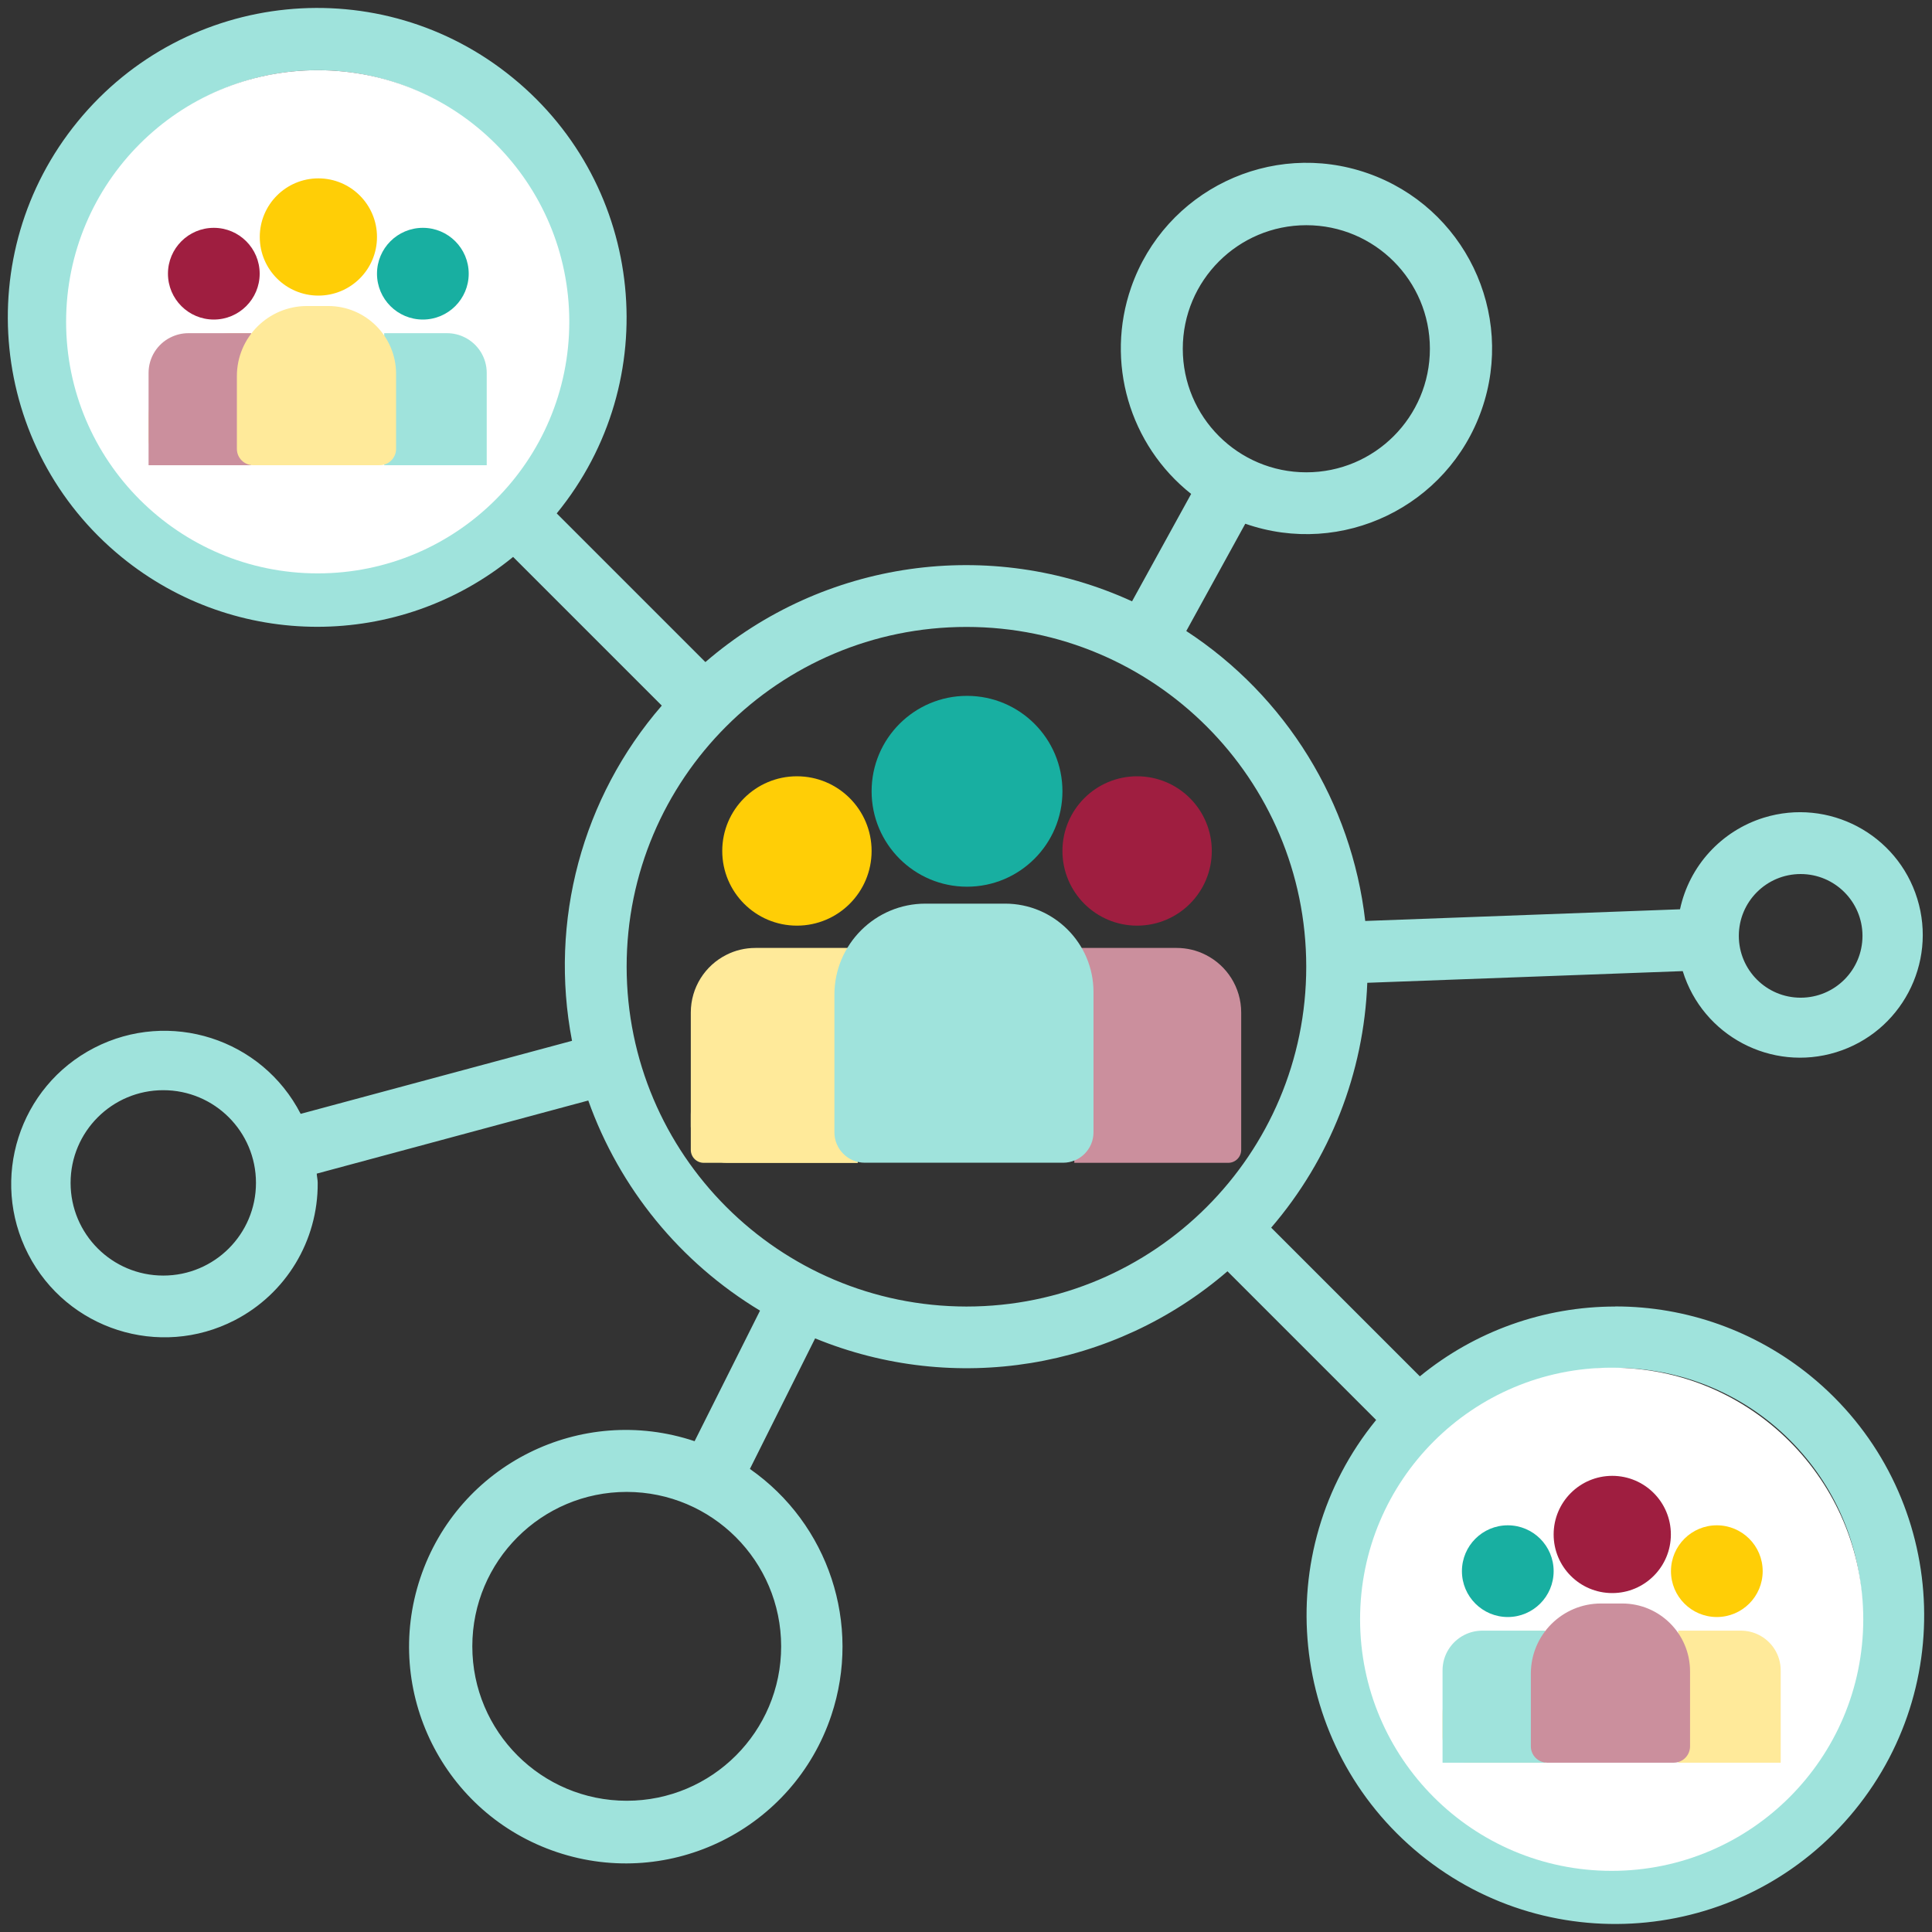 <?xml version="1.0" encoding="UTF-8"?>
<svg id="Layer_1" data-name="Layer 1" xmlns="http://www.w3.org/2000/svg" viewBox="0 0 198.43 198.43">
  <rect x="0" y="0" width="198.43" height="198.43" fill="#333333" stroke="none"/>
  <defs>
    <style>
      .cls-1 {
        fill: #fff;
      }

      .cls-2 {
        fill: #ffea9a;
      }

      .cls-3 {
        fill: #ffce06;
      }

      .cls-4 {
        fill: #9f1e40;
      }

      .cls-5 {
        fill: #9fe3dc;
      }

      .cls-6 {
        fill: #cb8f9d;
      }

      .cls-7 {
        fill: #18afa1;
      }
    </style>
  </defs>
  <path class="cls-5" d="M165.9,134.19c-7.32,0-14.41,2.53-20.07,7.17l-15.27-15.27c6.04-7.03,9.52-15.89,9.87-25.15l32.4-1.2c2.05,6.65,9.11,10.38,15.76,8.33,6.65-2.05,10.38-9.11,8.33-15.76s-9.11-10.38-15.76-8.33c-4.36,1.35-7.66,4.95-8.61,9.41l-32.33,1.2c-1.4-12.16-8.13-23.08-18.38-29.78l6.06-11.02c9.94,3.47,20.81-1.78,24.28-11.72,3.47-9.94-1.78-20.81-11.72-24.28-9.94-3.47-20.81,1.78-24.28,11.72-2.67,7.66-.2,16.18,6.16,21.22l-6.07,11.03c-14.57-6.67-31.69-4.23-43.82,6.24l-15.27-15.27c11.11-13.59,9.1-33.61-4.49-44.72C39.11-3.12,19.09-1.11,7.98,12.48-3.13,26.06-1.12,46.09,12.47,57.2c11.7,9.57,28.53,9.57,40.23,0l15.27,15.27c-8.19,9.45-11.59,22.14-9.22,34.43l-27.87,7.5c-3.98-7.73-13.48-10.76-21.2-6.78-7.73,3.98-10.76,13.48-6.78,21.2,3.98,7.73,13.48,10.76,21.2,6.78,5.28-2.72,8.57-8.17,8.53-14.11,0-.32-.08-.63-.1-.95l27.89-7.51c3.21,9.01,9.44,16.64,17.64,21.58l-6.72,13.41c-11.66-3.9-24.27,2.38-28.17,14.04-3.9,11.66,2.38,24.27,14.04,28.17,11.66,3.9,24.27-2.38,28.17-14.04,3.13-9.36-.27-19.67-8.36-25.32l6.7-13.41c14.29,5.86,30.66,3.19,42.35-6.89l15.27,15.27c-11.08,13.57-9.05,33.55,4.52,44.62,13.57,11.08,33.55,9.05,44.62-4.52,11.08-13.57,9.05-33.55-4.52-44.62-5.67-4.62-12.75-7.15-20.07-7.14Zm19.04-44.42c3.5,0,6.35,2.84,6.35,6.35s-2.84,6.35-6.35,6.35-6.35-2.84-6.35-6.35,2.84-6.35,6.35-6.35ZM134.17,23.13c7.01,0,12.69,5.68,12.69,12.69s-5.68,12.69-12.69,12.69-12.69-5.68-12.69-12.69,5.68-12.69,12.69-12.69ZM16.77,131.01c-5.26,0-9.52-4.26-9.52-9.52s4.26-9.52,9.52-9.52,9.52,4.26,9.52,9.52-4.26,9.52-9.52,9.52Zm63.46,38.08c0,8.76-7.1,15.86-15.86,15.86s-15.86-7.1-15.86-15.86,7.1-15.86,15.86-15.86c8.76,.01,15.85,7.11,15.86,15.86ZM7.25,32.65c-.03-14.02,11.3-25.41,25.32-25.44,14.02-.03,25.41,11.3,25.44,25.32,.02,6.32-2.33,12.42-6.58,17.11,.15-.36,.22-.74,.23-1.12,.02-5.05-1.99-9.9-5.57-13.46-1.26-1.26-2.7-2.35-4.26-3.21,4.84-5.07,4.65-13.11-.42-17.94s-13.11-4.65-17.94,.42c-4.68,4.9-4.68,12.62,0,17.52-6.08,3.34-9.87,9.73-9.87,16.67,0,.38,.08,.76,.22,1.11-4.22-4.65-6.57-10.7-6.57-16.98Zm25.38-3.17c-3.5,0-6.35-2.84-6.35-6.35s2.84-6.35,6.35-6.35,6.35,2.84,6.35,6.35-2.84,6.35-6.35,6.35Zm0,6.35c5.79,0,10.84,3.92,12.29,9.52H20.34c1.45-5.6,6.51-9.51,12.29-9.52Zm-16.98,15.64c.35,.14,.73,.22,1.11,.22h31.73c.39,0,.77-.08,1.13-.23-9.62,8.76-24.33,8.76-33.95,0h-.02Zm48.71,47.82c0-19.28,15.63-34.9,34.9-34.9s34.9,15.63,34.9,34.9-15.63,34.9-34.9,34.9c-19.27-.02-34.88-15.64-34.9-34.9Zm84.56,85.45c.35,.14,.73,.22,1.11,.22h31.73c.39,0,.77-.08,1.13-.23-9.62,8.76-24.33,8.76-33.95,0h-.02Zm16.98-15.64c5.79,0,10.84,3.92,12.29,9.52h-24.58c1.45-5.6,6.51-9.51,12.29-9.52Zm18.8,13.82c.15-.36,.23-.74,.23-1.12,.02-5.05-1.99-9.9-5.57-13.46-1.26-1.26-2.7-2.35-4.26-3.21,4.84-5.07,4.65-13.11-.42-17.94-5.07-4.84-13.11-4.65-17.94,.42-4.68,4.9-4.68,12.62,0,17.52-6.08,3.34-9.87,9.73-9.87,16.67,0,.38,.08,.76,.22,1.11-9.41-10.39-8.62-26.44,1.77-35.85,10.39-9.41,26.44-8.62,35.85,1.77,8.76,9.67,8.76,24.41,0,34.09h0Z"/>
  <circle class="cls-1" cx="165.53" cy="166.31" r="25.84"/>
  <circle class="cls-1" cx="32.63" cy="33.05" r="25.84"/>
  <g>
    <circle class="cls-7" cx="99.32" cy="81.27" r="9.8"/>
    <circle class="cls-3" cx="81.85" cy="87.4" r="7.67"/>
    <circle class="cls-4" cx="116.79" cy="87.4" r="7.67"/>
    <path class="cls-2" d="M88.09,97.36h0v22.07h-13.4c-2.06,0-3.74-1.68-3.74-3.74v-1.19c0-9.46,7.68-17.14,17.14-17.14Z"/>
    <path class="cls-6" d="M123.83,98.07c-.9-.46-1.92-.71-2.99-.71h-10.5s0,22.07,0,22.07h15.81c.73,0,1.33-.59,1.33-1.33v-14.1c0-2.59-1.48-4.84-3.65-5.93"/>
    <path class="cls-2" d="M74.6,98.07c.9-.46,1.92-.71,2.99-.71h10.5v22.07h-15.81c-.73,0-1.33-.59-1.33-1.33v-14.1c0-2.59,1.48-4.84,3.65-5.93"/>
    <path class="cls-5" d="M95.05,92.81h8.18c5.01,0,9.08,4.07,9.08,9.08v14.41c0,1.72-1.4,3.12-3.12,3.12h-20.37c-1.72,0-3.12-1.4-3.12-3.12v-14.14c0-5.16,4.19-9.35,9.35-9.35Z"/>
  </g>
  <g>
    <circle class="cls-4" cx="165.59" cy="157.6" r="6.02"/>
    <circle class="cls-7" cx="154.86" cy="161.37" r="4.71"/>
    <circle class="cls-3" cx="176.33" cy="161.37" r="4.71"/>
    <path class="cls-2" d="M156.89,167.48h1.8v13.56h-7.88c-1.46,0-2.65-1.19-2.65-2.65v-2.18c0-4.82,3.91-8.73,8.73-8.73Z"/>
    <path class="cls-2" d="M180.65,167.92c-.55-.28-1.18-.44-1.84-.44h-6.45s0,13.56,0,13.56h10.53s0-9.48,0-9.48c0-1.59-.91-2.97-2.24-3.64"/>
    <path class="cls-5" d="M150.4,167.92c.55-.28,1.18-.44,1.84-.44h6.45v13.56s-10.53,0-10.53,0v-9.48c0-1.59,.91-2.97,2.24-3.64"/>
    <path class="cls-6" d="M164.43,164.69h2.18c3.85,0,6.97,3.12,6.97,6.97v7.7c0,.93-.75,1.68-1.68,1.68h-12.99c-.93,0-1.68-.75-1.68-1.68v-7.47c0-3.98,3.23-7.2,7.2-7.2Z"/>
  </g>
  <g>
    <circle class="cls-3" cx="32.7" cy="24.34" r="6.02"/>
    <circle class="cls-4" cx="21.96" cy="28.11" r="4.71"/>
    <circle class="cls-7" cx="43.43" cy="28.11" r="4.71"/>
    <path class="cls-2" d="M23.99,34.22h1.8v13.56h-7.88c-1.46,0-2.65-1.19-2.65-2.65v-2.18c0-4.82,3.91-8.73,8.73-8.73Z"/>
    <path class="cls-5" d="M47.75,34.66c-.55-.28-1.18-.44-1.84-.44h-6.45s0,13.56,0,13.56h10.53s0-9.48,0-9.48c0-1.59-.91-2.97-2.24-3.64"/>
    <path class="cls-6" d="M17.51,34.66c.55-.28,1.18-.44,1.84-.44h6.45v13.56H15.26v-9.48c0-1.59,.91-2.97,2.24-3.64"/>
    <path class="cls-2" d="M31.53,31.43h2.18c3.85,0,6.97,3.12,6.97,6.97v7.7c0,.93-.75,1.68-1.68,1.68h-12.99c-.93,0-1.68-.75-1.68-1.68v-7.47c0-3.98,3.23-7.2,7.2-7.2Z"/>
  </g>
</svg>